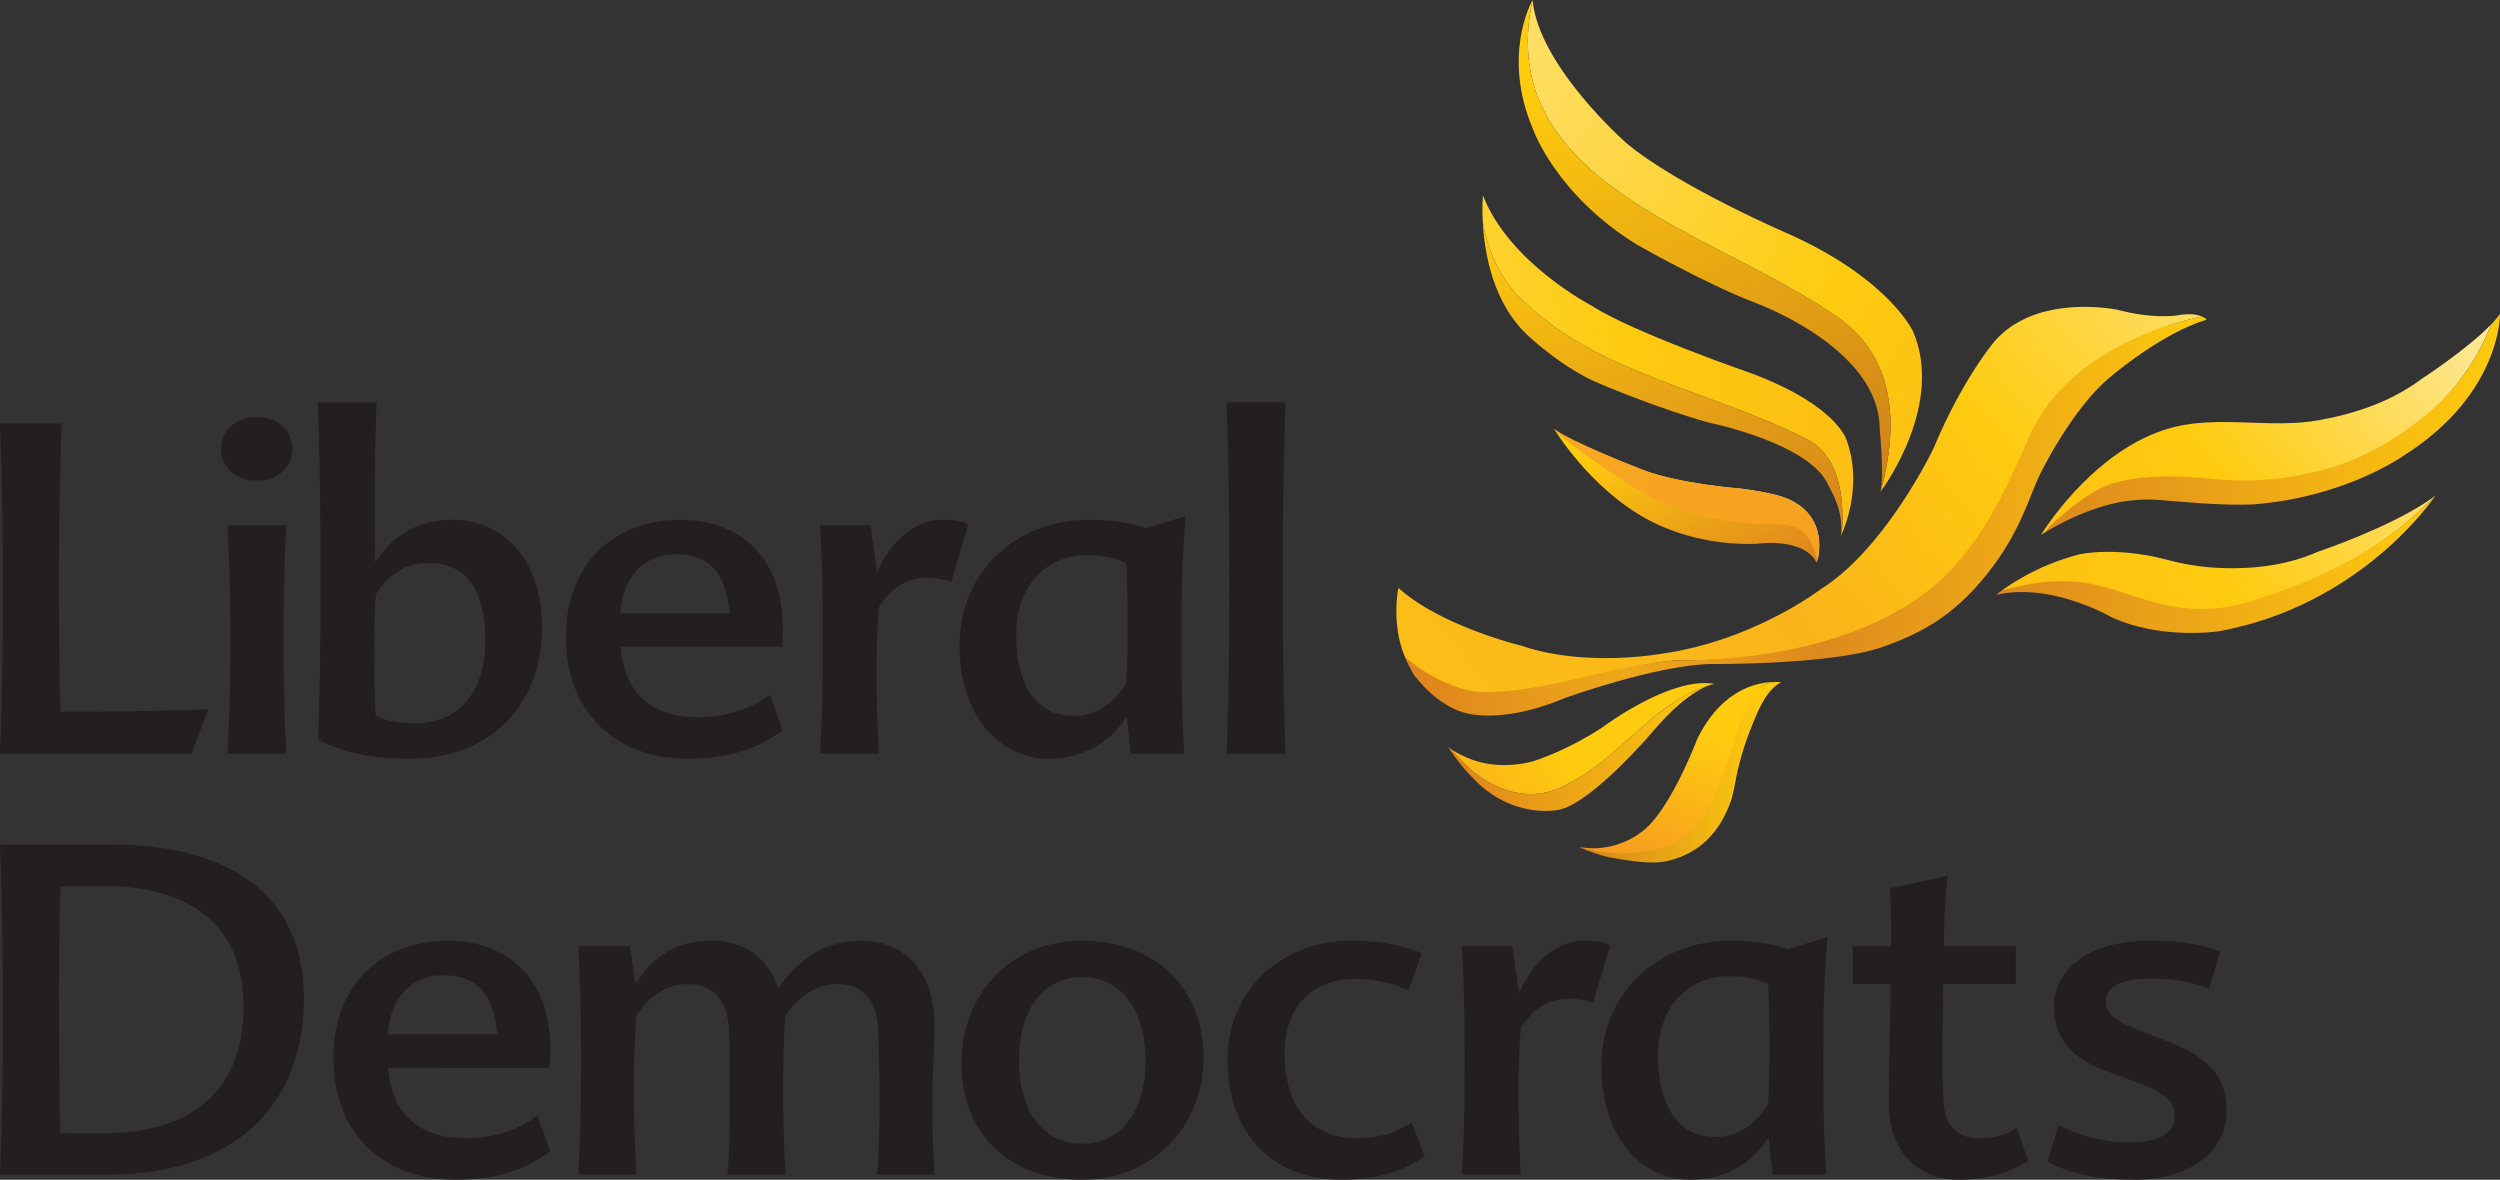 <svg xmlns="http://www.w3.org/2000/svg" width="128.548" height="60.66" id="svg3789" version="1.1"><rect width="100%" height="100%" fill="#333333" stroke="none"/><defs id="defs3791"><linearGradient x1="0" y1="0" x2="1" y2="0" gradientUnits="userSpaceOnUse" gradientTransform="matrix(18.75 0 0 -18.75 371.684 548.816)" spreadMethod="pad" id="linearGradient3533"><stop offset="0" id="stop3535" stop-opacity="1" stop-color="#de891d"/><stop offset="1" id="stop3537" stop-opacity="1" stop-color="#fecb0e"/></linearGradient><linearGradient x1="0" y1="0" x2="1" y2="0" gradientUnits="userSpaceOnUse" gradientTransform="rotate(40 -543.886 744.518) scale(57.095)" spreadMethod="pad" id="linearGradient3355"><stop offset="0" id="stop3357" stop-opacity="1" stop-color="#f69c20"/><stop offset=".628" id="stop3359" stop-opacity="1" stop-color="#fecb0f"/><stop offset="1" id="stop3361" stop-opacity="1" stop-color="#fff"/></linearGradient><linearGradient x1="0" y1="0" x2="1" y2="0" gradientUnits="userSpaceOnUse" gradientTransform="matrix(8.291 0 0 -8.291 352.565 534.464)" spreadMethod="pad" id="linearGradient3509"><stop offset="0" id="stop3511" stop-opacity="1" stop-color="#d4831b"/><stop offset=".908" id="stop3513" stop-opacity="1" stop-color="#fecb0e"/><stop offset=".908" id="stop3515" stop-opacity="1" stop-color="#fecb0e"/><stop offset="1" id="stop3517" stop-opacity="1" stop-color="#fecb0e"/></linearGradient><linearGradient x1="0" y1="0" x2="1" y2="0" gradientUnits="userSpaceOnUse" gradientTransform="matrix(10.972 0 0 -10.972 347.161 535.486)" spreadMethod="pad" id="linearGradient3489"><stop offset="0" id="stop3491" stop-opacity="1" stop-color="#de831d"/><stop offset="1" id="stop3493" stop-opacity="1" stop-color="#fecb0e"/></linearGradient><linearGradient x1="0" y1="0" x2="1" y2="0" gradientUnits="userSpaceOnUse" gradientTransform="scale(-8.758 8.758) rotate(70 -64.633 1.697)" spreadMethod="pad" id="linearGradient3465"><stop offset="0" id="stop3467" stop-opacity="1" stop-color="#de831d"/><stop offset=".834" id="stop3469" stop-opacity="1" stop-color="#fecb0e"/><stop offset=".834" id="stop3471" stop-opacity="1" stop-color="#fecb0e"/><stop offset="1" id="stop3473" stop-opacity="1" stop-color="#fecb0e"/></linearGradient><linearGradient x1="0" y1="0" x2="1" y2="0" gradientUnits="userSpaceOnUse" gradientTransform="scale(-17.228 17.228) rotate(70 -32.91 .867)" spreadMethod="pad" id="linearGradient3445"><stop offset="0" id="stop3447" stop-opacity="1" stop-color="#d4831b"/><stop offset="1" id="stop3449" stop-opacity="1" stop-color="#fecb0e"/></linearGradient><linearGradient x1="0" y1="0" x2="1" y2="0" gradientUnits="userSpaceOnUse" gradientTransform="scale(-23.902 23.902) rotate(70 -23.847 .588)" spreadMethod="pad" id="linearGradient3423"><stop offset="0" id="stop3425" stop-opacity="1" stop-color="#ce8019"/><stop offset=".861" id="stop3427" stop-opacity="1" stop-color="#fecb0e"/><stop offset="1" id="stop3429" stop-opacity="1" stop-color="#fecb0e"/></linearGradient><linearGradient x1="0" y1="0" x2="1" y2="0" gradientUnits="userSpaceOnUse" gradientTransform="matrix(32.971 0 0 -32.971 345.393 545.002)" spreadMethod="pad" id="linearGradient3399"><stop offset="0" id="stop3401" stop-opacity="1" stop-color="#de831d"/><stop offset=".273" id="stop3403" stop-opacity="1" stop-color="#eda919"/><stop offset=".519" id="stop3405" stop-opacity="1" stop-color="#de891d"/><stop offset="1" id="stop3407" stop-opacity="1" stop-color="#fecb0e"/></linearGradient><linearGradient x1="0" y1="0" x2="1" y2="0" gradientUnits="userSpaceOnUse" gradientTransform="rotate(40 -540.337 745.767) scale(57.023)" spreadMethod="pad" id="linearGradient3377"><stop offset="0" id="stop3379" stop-opacity="1" stop-color="#f69c20"/><stop offset=".583" id="stop3381" stop-opacity="1" stop-color="#fecb0f"/><stop offset="1" id="stop3383" stop-opacity="1" stop-color="#fff"/></linearGradient><linearGradient x1="0" y1="0" x2="1" y2="0" gradientUnits="userSpaceOnUse" gradientTransform="matrix(18.058 0 0 -18.058 369.71 543.012)" spreadMethod="pad" id="linearGradient3553"><stop offset="0" id="stop3555" stop-opacity="1" stop-color="#de891d"/><stop offset="1" id="stop3557" stop-opacity="1" stop-color="#fecb0e"/></linearGradient><linearGradient x1="0" y1="0" x2="1" y2="0" gradientUnits="userSpaceOnUse" gradientTransform="scale(9.158 -9.158) rotate(-70 -21.978 -56.645)" spreadMethod="pad" id="linearGradient3333"><stop offset="0" id="stop3335" stop-opacity="1" stop-color="#f69c20"/><stop offset=".667" id="stop3337" stop-opacity="1" stop-color="#fecb0f"/><stop offset="1" id="stop3339" stop-opacity="1" stop-color="#fecb0f"/></linearGradient><linearGradient x1="0" y1="0" x2="1" y2="0" gradientUnits="userSpaceOnUse" gradientTransform="rotate(40 -555.344 740.301) scale(57.103)" spreadMethod="pad" id="linearGradient3311"><stop offset="0" id="stop3313" stop-opacity="1" stop-color="#f69c20"/><stop offset=".135" id="stop3315" stop-opacity="1" stop-color="#fecb0f"/><stop offset="1" id="stop3317" stop-opacity="1" stop-color="#fecb0f"/></linearGradient><linearGradient x1="0" y1="0" x2="1" y2="0" gradientUnits="userSpaceOnUse" gradientTransform="rotate(180 191.385 272.952) scale(78.325)" spreadMethod="pad" id="linearGradient3291"><stop offset="0" id="stop3293" stop-opacity="1" stop-color="#f7941d"/><stop offset="1" id="stop3295" stop-opacity="1" stop-color="#f7c628"/></linearGradient><linearGradient x1="0" y1="0" x2="1" y2="0" gradientUnits="userSpaceOnUse" gradientTransform="matrix(10.909 0 0 -10.909 351.523 545.875)" spreadMethod="pad" id="linearGradient3269"><stop offset="0" id="stop3271" stop-opacity="1" stop-color="#f69c20"/><stop offset=".5" id="stop3273" stop-opacity="1" stop-color="#fecb0f"/><stop offset="1" id="stop3275" stop-opacity="1" stop-color="#fff"/></linearGradient><linearGradient x1="0" y1="0" x2="1" y2="0" gradientUnits="userSpaceOnUse" gradientTransform="rotate(-170 216.948 261.305) scale(77.677)" spreadMethod="pad" id="linearGradient3245"><stop offset="0" id="stop3247" stop-opacity="1" stop-color="#f69c20"/><stop offset=".401" id="stop3249" stop-opacity="1" stop-color="#fecb0f"/><stop offset=".864" id="stop3251" stop-opacity="1" stop-color="#fff"/><stop offset="1" id="stop3253" stop-opacity="1" stop-color="#fff"/></linearGradient><linearGradient x1="0" y1="0" x2="1" y2="0" gradientUnits="userSpaceOnUse" gradientTransform="rotate(150 121.475 321.549) scale(73.549)" spreadMethod="pad" id="linearGradient3223"><stop offset="0" id="stop3225" stop-opacity="1" stop-color="#f69c20"/><stop offset=".389" id="stop3227" stop-opacity="1" stop-color="#fecb0f"/><stop offset="1" id="stop3229" stop-opacity="1" stop-color="#fff"/></linearGradient><linearGradient x1="0" y1="0" x2="1" y2="0" gradientUnits="userSpaceOnUse" gradientTransform="rotate(40 -557.674 739.42) scale(57.045)" spreadMethod="pad" id="linearGradient3197"><stop offset="0" id="stop3199" stop-opacity="1" stop-color="#fcc215"/><stop offset=".328" id="stop3201" stop-opacity="1" stop-color="#fab41a"/><stop offset=".328" id="stop3203" stop-opacity="1" stop-color="#fab41a"/><stop offset=".522" id="stop3205" stop-opacity="1" stop-color="#fecb0f"/><stop offset="1" id="stop3207" stop-opacity="1" stop-color="#fff"/></linearGradient><clipPath clipPathUnits="userSpaceOnUse" id="clipPath3117"><path d="M273.813 493.215H404v92.06H273.813v-92.06z" id="path3119"/></clipPath></defs><g id="layer1" transform="matrix(1.25 0 0 -1.25 -359.494 707.787)"><g id="g3113"><g id="g3115" clip-path="url(#clipPath3117)"><g id="g3121" transform="translate(290.076 536.951)"><path d="M0 0c2.027 0 4.659.038 6.099.113l-.701-1.837h-7.879c.095 2.52.114 3.997.114 6.554 0 2.765-.019 4.318-.114 7.026H.057A171.62 171.62 0 01-.057 4.83c0-1.819.019-3.163.057-4.83" id="path3123" fill="#231f20" fill-opacity="1" fill-rule="nonzero" stroke="none"/></g><g id="g3125" transform="translate(299.376 535.227)"><path d="M0 0h-2.425c.095 1.78.114 2.86.114 4.659 0 1.932-.019 2.841-.114 4.736H0a78.053 78.053 0 01-.114-4.736C-.114 2.86-.095 1.78 0 0m-1.212 11.232c-.947 0-1.477.606-1.477 1.325 0 .682.53 1.288 1.477 1.288.928 0 1.458-.606 1.458-1.288 0-.719-.53-1.325-1.458-1.325" id="path3127" fill="#231f20" fill-opacity="1" fill-rule="nonzero" stroke="none"/></g><g id="g3129" transform="translate(305.248 543.069)"><path d="M0 0c-.985 0-1.686-.474-2.197-1.307a34.934 34.934 0 01-.057-2.102c0-1.137.019-2.406.057-2.879.454-.209.966-.303 1.667-.303 1.685 0 2.841 1.23 2.841 3.409C2.311-.985 1.42 0 0 0m-4.584 6.61h2.425a91.098 91.098 0 01-.076-3.277c0-1.174 0-2.197.019-3.314C-1.477 1.231-.303 1.78.947 1.78 2.955 1.78 4.64.265 4.64-2.671c0-3.068-2.026-5.379-5.436-5.379-1.666 0-2.879.303-3.769.796.076 2.424.095 3.674.095 6.402 0 2.916-.019 5.208-.114 7.462" id="path3131" fill="#231f20" fill-opacity="1" fill-rule="nonzero" stroke="none"/></g><g id="g3133" transform="translate(313.108 541.004)"><path d="M0 0h4.508c-.151 1.686-.871 2.424-2.216 2.424C.947 2.424.114 1.478 0 0m3.22-4.281c1.117 0 2.197.361 2.936.929l.53-1.458c-1.042-.796-2.254-1.175-3.939-1.175-2.823 0-4.982 1.799-4.982 5.038 0 2.898 1.913 4.792 4.697 4.792 2.463 0 4.224-1.553 4.224-4.432 0-.284 0-.512-.019-.796H.019C.171-3.371 1.383-4.281 3.22-4.281" id="path3135" fill="#231f20" fill-opacity="1" fill-rule="nonzero" stroke="none"/></g><g id="g3137" transform="translate(326.328 544.849)"><path d="M0 0c.493 0 .796-.038 1.099-.189L.398-2.557a2.964 2.964 0 01-1.023.171c-.739 0-1.401-.341-1.951-1.213a31.6 31.6 0 01-.095-2.651c0-.985.019-2.178.095-3.371H-5c.095 1.761.114 2.86.114 4.659 0 1.931-.019 2.898-.114 4.735h2.083l.265-1.951C-2.026-.701-.947 0 0 0" id="path3139" fill="#231f20" fill-opacity="1" fill-rule="nonzero" stroke="none"/></g><g id="g3141" transform="translate(331.745 536.78)"><path d="M0 0c.833 0 1.572.379 2.178 1.345.038.587.057 1.439.057 2.197 0 1.079-.019 2.273-.057 2.746-.492.228-.966.322-1.647.322-1.535 0-2.88-1.155-2.88-3.257C-2.349 1.023-1.345 0 0 0m4.565-1.553H2.368L2.197-.019C1.459-1.212.246-1.761-1.023-1.761c-1.913 0-3.655 1.648-3.655 4.659 0 3.087 2.386 5.171 5.303 5.171 1.004 0 1.667-.114 2.368-.342l1.628.493c-.151-1.894-.17-2.917-.17-4.867 0-2.008 0-2.86.114-4.906" id="path3143" fill="#231f20" fill-opacity="1" fill-rule="nonzero" stroke="none"/></g><g id="g3145" transform="translate(340.476 535.227)"><path d="M0 0h-2.424c.094 2.689.113 4.261.113 6.989 0 2.916-.019 4.583-.113 7.462H0a194.301 194.301 0 01-.114-7.462c0-2.728.019-4.3.114-6.989" id="path3147" fill="#231f20" fill-opacity="1" fill-rule="nonzero" stroke="none"/></g><g id="g3149" transform="translate(290.02 524.842)"><path d="M0 0c0-1.818.019-3.694.057-5.209.265-.019 1.174-.019 1.78-.019 3.713 0 5.758 1.819 5.758 5.209 0 3.371-2.197 4.963-5.853 4.963-.606 0-1.174 0-1.685-.019A173.432 173.432 0 010 0m-2.424-6.932c.094 2.519.113 3.996.113 6.553 0 2.765-.019 4.319-.113 7.027H2.14c4.868 0 7.936-2.083 7.936-6.307 0-4.508-2.936-7.273-8.068-7.273h-4.432z" id="path3151" fill="#231f20" fill-opacity="1" fill-rule="nonzero" stroke="none"/></g><g id="g3153" transform="translate(303.543 523.687)"><path d="M0 0h4.508c-.151 1.686-.871 2.424-2.216 2.424C.947 2.424.114 1.478 0 0m3.22-4.281c1.117 0 2.197.36 2.935.929l.531-1.459c-1.041-.795-2.254-1.174-3.939-1.174-2.823 0-4.982 1.799-4.982 5.038 0 2.898 1.913 4.792 4.697 4.792 2.463 0 4.224-1.553 4.224-4.432 0-.284 0-.511-.019-.796H.019C.171-3.371 1.383-4.281 3.22-4.281" id="path3155" fill="#231f20" fill-opacity="1" fill-rule="nonzero" stroke="none"/></g><g id="g3157" transform="translate(326.026 524.122)"><path d="M0 0c0-1.231-.076-1.969-.076-2.992 0-1.25 0-1.951.095-3.22h-2.368c.095 1.193.095 1.875.095 3.106 0 1.099-.019 2.292-.057 2.898-.076 1.212-.663 1.837-1.667 1.837-.795 0-1.553-.416-2.14-1.307-.075-.776-.095-1.95-.095-3.011 0-1.363.02-2.16.095-3.523h-2.386c.094 1.193.094 1.875.094 3.106 0 1.099 0 2.273-.038 2.898-.075 1.231-.681 1.837-1.685 1.837-.796 0-1.553-.416-2.122-1.307-.075-.776-.094-1.95-.094-3.011 0-1.363.019-2.16.094-3.523h-2.386c.095 1.78.114 2.86.114 4.659 0 1.932-.019 2.823-.114 4.736h2.121l.228-1.535c.776 1.174 1.704 1.762 3.181 1.762 1.288 0 2.311-.739 2.69-1.951.947 1.326 2.027 1.951 3.41 1.951C-1.231 3.41 0 2.16 0 0" id="path3159" fill="#231f20" fill-opacity="1" fill-rule="nonzero" stroke="none"/></g><g id="g3161" transform="translate(332.105 526.036)"><path d="M0 0c-1.648 0-2.595-1.402-2.595-3.428 0-2.008.947-3.428 2.595-3.428 1.667 0 2.614 1.401 2.614 3.428C2.614-1.402 1.648 0 0 0m0 1.497c3.049 0 5-1.989 5-4.811 0-2.785-2.046-5.02-5-5.02-3.068 0-4.962 1.951-4.962 4.792C-4.962-.72-2.955 1.497 0 1.497" id="path3163" fill="#231f20" fill-opacity="1" fill-rule="nonzero" stroke="none"/></g><g id="g3165" transform="translate(340.439 522.892)"><path d="M0 0c0-2.406 1.269-3.485 2.993-3.485.795 0 1.571.189 2.234.663l.531-1.402c-.966-.663-2.046-.966-3.448-.966-2.594 0-4.659 1.686-4.659 4.963 0 2.727 2.14 4.868 5.057 4.868 1.212 0 2.084-.171 2.936-.512l-.549-1.534a5.263 5.263 0 01-2.178.473C1.079 3.068 0 1.875 0 0" id="path3167" fill="#231f20" fill-opacity="1" fill-rule="nonzero" stroke="none"/></g><g id="g3169" transform="translate(352.73 527.532)"><path d="M0 0c.493 0 .796-.038 1.099-.189L.398-2.557c-.341.114-.625.17-1.023.17-.739 0-1.402-.341-1.951-1.212a31.722 31.722 0 01-.094-2.652c0-.984.019-2.178.094-3.371H-5c.095 1.761.114 2.86.114 4.659 0 1.932-.019 2.898-.114 4.736h2.084l.265-1.951C-2.027-.701-.947 0 0 0" id="path3171" fill="#231f20" fill-opacity="1" fill-rule="nonzero" stroke="none"/></g><g id="g3173" transform="translate(358.148 519.463)"><path d="M0 0c.833 0 1.572.379 2.178 1.345.038.587.057 1.44.057 2.197 0 1.08-.019 2.273-.057 2.746-.492.228-.966.322-1.648.322-1.534 0-2.879-1.155-2.879-3.257C-2.349 1.023-1.345 0 0 0m4.565-1.553H2.367l-.17 1.534C1.458-1.212.246-1.761-1.023-1.761c-1.913 0-3.655 1.647-3.655 4.659 0 3.087 2.386 5.171 5.303 5.171 1.004 0 1.667-.113 2.368-.341l1.628.492c-.151-1.894-.17-2.916-.17-4.867 0-2.008 0-2.86.114-4.906" id="path3175" fill="#231f20" fill-opacity="1" fill-rule="nonzero" stroke="none"/></g><g id="g3177" transform="translate(367.523 525.752)"><path d="M0 0c0-1.818-.076-3.731.038-5.019.076-.909.72-1.326 1.383-1.326s1.136.114 1.61.417l.473-1.326c-.7-.512-1.723-.796-2.86-.796-1.648 0-2.879 1.118-2.879 3.182 0 1.421.076 3.296.076 4.868h-1.553v1.553h1.572c0 .909 0 1.534-.038 2.387l2.368.511a26.018 26.018 0 01-.152-2.898h2.955V0H0z" id="path3179" fill="#231f20" fill-opacity="1" fill-rule="nonzero" stroke="none"/></g><g id="g3181" transform="translate(378.47 525.562)"><path d="M0 0a6.57 6.57 0 01-2.349.416c-1.42 0-1.894-.397-1.894-.946 0-.455.266-.758 1.307-1.156l1.156-.454C.038-2.841.72-3.656.72-5.038.72-6.724-.852-7.86-3.012-7.86c-1.685 0-2.727.265-3.636.738l.455 1.515a6.408 6.408 0 012.935-.719c1.307 0 1.837.454 1.837 1.079 0 .569-.264.909-1.591 1.402l-1.155.435c-1.458.531-2.216 1.307-2.216 2.671 0 1.515 1.421 2.709 3.902 2.709 1.193 0 2.046-.114 2.935-.436L0 0z" id="path3183" fill="#231f20" fill-opacity="1" fill-rule="nonzero" stroke="none"/></g></g></g><g id="g3185"><g id="g3187"><g id="g3193"><g id="g3195"><path d="M369.438 551.929s-1.228-1.545-2.299-4.13c0 0-1.961-4.106-4.604-5.776 0 0-2.777-2.142-6.553-2.679 0 0-.997-.185-2.344-.185-1.045 0-2.301.113-3.458.509 0 0-3.307.795-5.061 2.379 0 0-.081-.386-.084-.944v-.052c.003-.644.115-1.504.572-2.271 0 0 .067-.147.171-.327.864-.753 1.839-1.021 2.914-1.021 2.511 0 5.425 1.486 7.858 1.631 3.494 0 7.387.37 10.108 2.308 2.034 1.45 3.396 3.901 4.516 6.517 1.13 2.829 3.832 4.635 7 5.323a1.392 1.392 0 01-.538.091c-.145 0-.314-.016-.514-.049 0 0-.187-.031-.522-.031-.418 0-1.068.047-1.88.261 0 0-.579.123-1.381.123-1.198 0-2.893-.28-3.901-1.677" id="path3209" fill="url(#linearGradient3197)" stroke="none"/></g></g></g></g><g id="g3211"><g id="g3213"><g id="g3219"><g id="g3221"><path d="M350.636 566.226c-1.631-7.545 7.466-9.509 12.458-12.981 2.495-1.661 2.613-4.509 1.867-7.226.208.282 2.586 3.597 1.334 6.567 0 0-.966 2.142-5.08 4 0 0-4.56 1.956-6.719 3.757 0 0-3.596 3.148-3.86 5.887v-.004z" id="path3231" fill="url(#linearGradient3223)" stroke="none"/></g></g></g></g><g id="g3233"><g id="g3235"><g id="g3241"><g id="g3243"><path d="M348.586 557.136c.237-1.404.853-2.621 1.855-3.455 3.054-2.838 7.418-3.491 11.345-5.453 1.414-.608 1.707-2.335 1.569-3.973.179.41.828 2.079.224 3.806 0 0-.306 1.43-3.872 2.786 0 0-4.985 1.726-6.628 2.801 0 0-3.409 1.762-4.482 4.544 0 0-.04-.421-.011-1.056" id="path3255" fill="url(#linearGradient3245)" stroke="none"/></g></g></g></g><g id="g3257"><g id="g3259"><g id="g3265"><g id="g3267"><path d="M351.524 548.587s.017-.031.052-.083c1.022-.938 2.106-2.317 3.448-2.821.904-.576 2.15-1.024 3.363-1.084.302-.015.602-.012.895-.008.836.009 1.608.019 2.18-.393.428-.308.744-.346.892-1.035.112.434.335 1.917-1.29 2.575 0 0-.488.215-1.843.39 0 0-2.719.211-4.171.824 0 0-2.844 1.1-3.526 1.635z" id="path3277" fill="url(#linearGradient3269)" stroke="none"/></g></g></g></g><g id="g3279"><g id="g3281"><g id="g3287"><g id="g3289"><path d="M351.525 548.585a.766.766 0 01.051-.081c1.022-.938 2.106-2.317 3.448-2.821.904-.576 2.15-1.024 3.363-1.084.302-.015.602-.012.895-.008.836.009 1.608.019 2.18-.393.428-.308.744-.346.892-1.035.028.108.063.28.074.489v.278c-.034.609-.311 1.382-1.364 1.808 0 0-.488.215-1.843.39 0 0-2.719.211-4.171.824 0 0-2.84 1.098-3.524 1.634l-.001-.001z" id="path3297" fill="url(#linearGradient3291)" stroke="none"/></g></g></g></g><g id="g3299"><g id="g3301"><g id="g3307"><g id="g3309"><path d="M353.521 536.316c-1.55-1.012-2.876-1.406-2.876-1.406a4.587 4.587 0 00-1.157-.152 3.9 3.9 0 00-2.185.645c.895-1.119 2.07-1.838 3.262-1.838.544 0 1.091.149 1.623.48 2.062 1.03 3.542 3.43 5.913 4.055a2.36 2.36 0 01-.381.031c-1.785 0-4.199-1.815-4.199-1.815" id="path3319" fill="url(#linearGradient3311)" stroke="none"/></g></g></g></g><g id="g3321"><g id="g3323"><g id="g3329"><g id="g3331"><path d="M360.605 538.177c-.601 0-2.161-.222-3.201-2.363 0 0-1.155-3.071-2.343-3.847 0 0-.763-.634-1.959-.634-.067 0-.468.035-.537.04a10.499 10.499 0 011.649-.321c4.254-.389 4.691 4.076 5.826 6.921.136.133.354.186.607.204h-.042z" id="path3341" fill="url(#linearGradient3333)" stroke="none"/></g></g></g></g><g id="g3343"><g id="g3345"><g id="g3351"><g id="g3353"><path d="M387.194 550.633c-1.233-.923-2.725-1.425-4.228-1.692-.903-.161-1.838-.129-2.772-.098-1.226.043-2.451.084-3.607-.309-3.047-1.012-5.036-4.309-5.036-4.309.065.043.133.083.198.126 2.536 3.039 7.453 1.31 10.983 2.348 3.16.79 6.143 3.009 7.326 6.175-.973-1.011-2.864-2.241-2.864-2.241" id="path3363" fill="url(#linearGradient3355)" stroke="none"/></g></g></g></g><g id="g3365"><g id="g3367"><g id="g3373"><g id="g3375"><path d="M382.929 543.529c-1.185-.527-2.446-.672-3.489-.672a10.3 10.3 0 00-2.044.19c-.451.093-.893.226-1.345.313-.391.073-.787.125-1.185.151a8.434 8.434 0 01-.552.018c-.767 0-1.207-.11-1.207-.11a9.64 9.64 0 01-3.203-1.507c.609.184 1.245.152 1.845.152 1.1 0 2.137-.509 3.223-.752a14.897 14.897 0 013.294-.346c.616 0 1.3.106 1.924.301 2.751 1.059 5.423 2.314 7.577 4.567l.003.006v.001c-1.601-1.226-4.841-2.312-4.841-2.312" id="path3385" fill="url(#linearGradient3377)" stroke="none"/></g></g></g></g><g id="g3387"><g id="g3389"><g id="g3395"><g id="g3397"><path d="M370.951 548.008c-1.105-2.577-2.297-4.821-4.293-6.266-2.735-1.98-6.576-2.679-10.108-2.679-2.475-.147-5.435-1.352-7.975-1.3-1.026.021-2.353.715-3.182 1.438.094-.161.202-.516.441-.826.536-.693 1.461-1.474 2.466-1.55 0 0 1.427-.259 3.653.686 0 0 3.732 1.353 6.005 1.404 0 0 4.982-.046 7.1.708 1.6.571 2.917 1.285 4.279 2.998 1.365 1.713 1.719 3.148 2.158 4.066 0 0 1.324 2.755 2.94 4.061 0 0 2.058 1.766 3.93 2.334 0 0-.048.069-.191.129-3.168-.688-6.092-2.374-7.223-5.203" id="path3409" fill="url(#linearGradient3399)" stroke="none"/></g></g></g></g><g id="g3411"><g id="g3413"><g id="g3419"><g id="g3421"><path d="M350.671 560.879s.952-2.681 4.268-4.717c0 0 2.755-1.573 4.773-2.355 0 0 5.204-1.846 5.204-5.22 0 0 .195-1.856.029-2.589l.016.021c.746 2.717.628 5.565-1.864 7.226-4.995 3.472-14.092 5.436-12.461 12.981-.057-.102-1.272-2.312.035-5.347" id="path3431" fill="url(#linearGradient3423)" stroke="none"/></g></g></g></g><g id="g3433"><g id="g3435"><g id="g3441"><g id="g3443"><path d="M348.588 557.136c.062-1.274.408-3.414 1.924-4.768 0 0 1.388-1.303 2.873-1.915 0 0 2.383-1.02 4.506-1.609 0 0 4.232-.851 4.932-2.62 0 0 .67-1.055.485-2.064 0 0 .018.033.045.095.14 1.638-.153 3.365-1.567 3.973-3.927 1.962-8.291 2.615-11.345 5.453-1.002.834-1.618 2.051-1.853 3.455z" id="path3451" fill="url(#linearGradient3445)" stroke="none"/></g></g></g></g><g id="g3453"><g id="g3455"><g id="g3461"><g id="g3463"><path d="M351.576 548.504c.315-.496 2.098-3.138 4.797-4.092 0 0 1.521-.631 3.467-.552 0 0 .135.02.344.03.583.028 1.74-.022 2.133-.794 0 0 .015-.014.037.067-.116.54-.337.996-.625 1.212-.56.418-1.392.257-2.339.341-1.481.131-3.22.598-4.367 1.328-.318.193-2.425 1.522-3.447 2.46z" id="path3475" fill="url(#linearGradient3465)" stroke="none"/></g></g></g></g><g id="g3477"><g id="g3479"><g id="g3485"><g id="g3487"><path d="M352.186 534.045c-1.686-1.055-3.575-.271-4.883 1.358-.094.061-.142.104-.142.104.424-.668.909-1.163.909-1.163 1.742-1.935 3.739-1.406 3.739-1.406 1.385.39 3.74 3.16 3.74 3.16 1.622 1.928 2.584 1.998 2.584 1.998l-.032.004c-2.371-.625-3.851-3.025-5.915-4.055" id="path3495" fill="url(#linearGradient3489)" stroke="none"/></g></g></g></g><g id="g3497"><g id="g3499"><g id="g3505"><g id="g3507"><path d="M360.04 537.973c-.541-.497-.77-1.19-.997-1.866-.398-1.194-.749-2.634-1.519-3.653-.513-.677-1.233-1.064-2.062-1.21-.459-.081-.986-.151-1.452-.116-.487.036-.968.138-1.445.245.465-.192.902-.357 1.408-.441.662-.107 1.536-.273 2.206-.12 1.313.298 2.14 1.162 2.597 2.413.13.354.177.726.253 1.095.159.768.408 1.526.709 2.249.235.562.55 1.293 1.118 1.595 0 0-.077.012-.209.013-.253-.018-.471-.07-.607-.204" id="path3519" fill="url(#linearGradient3509)" stroke="none"/></g></g></g></g><g id="g3521"><g id="g3523"><g id="g3529"><g id="g3531"><path d="M390.37 553.233l-.009-.012a3.916 3.916 0 00-.303-.349 8.714 8.714 0 00-2.633-3.676c-1.151-.947-2.46-1.751-3.895-2.186a13.531 13.531 0 00-1.391-.334 12.333 12.333 0 00-3.541-.147c-1.249.122-2.576.182-3.807-.107-.954-.223-1.708-.826-2.44-1.449a8.527 8.527 0 01-.667-.664c.895.543 1.919 1.005 2.944 1.23a6.444 6.444 0 001.666.133c1.228-.096 2.443-.22 3.675-.2.084.003.167.004.25.005 3.842.278 6.254 2.012 6.254 2.012 4.02 2.539 3.961 5.833 3.961 5.833-.019-.029-.042-.058-.064-.089" id="path3539" fill="url(#linearGradient3533)" stroke="none"/></g></g></g></g><g id="g3541"><g id="g3543"><g id="g3549"><g id="g3551"><path d="M380.271 541.522c-2.672-.853-4.416.098-6.113.565-1.355.374-2.713.293-4.254-.175-.125-.093-.194-.151-.194-.151 2.253.523 4.7-.899 4.7-.899 2.037-.969 4.463-.6 4.463-.6 5.837 1.074 8.784 5.408 8.895 5.569-2.114-2.209-4.743-3.429-7.497-4.309" id="path3559" fill="url(#linearGradient3553)" stroke="none"/></g></g></g></g></g></svg>